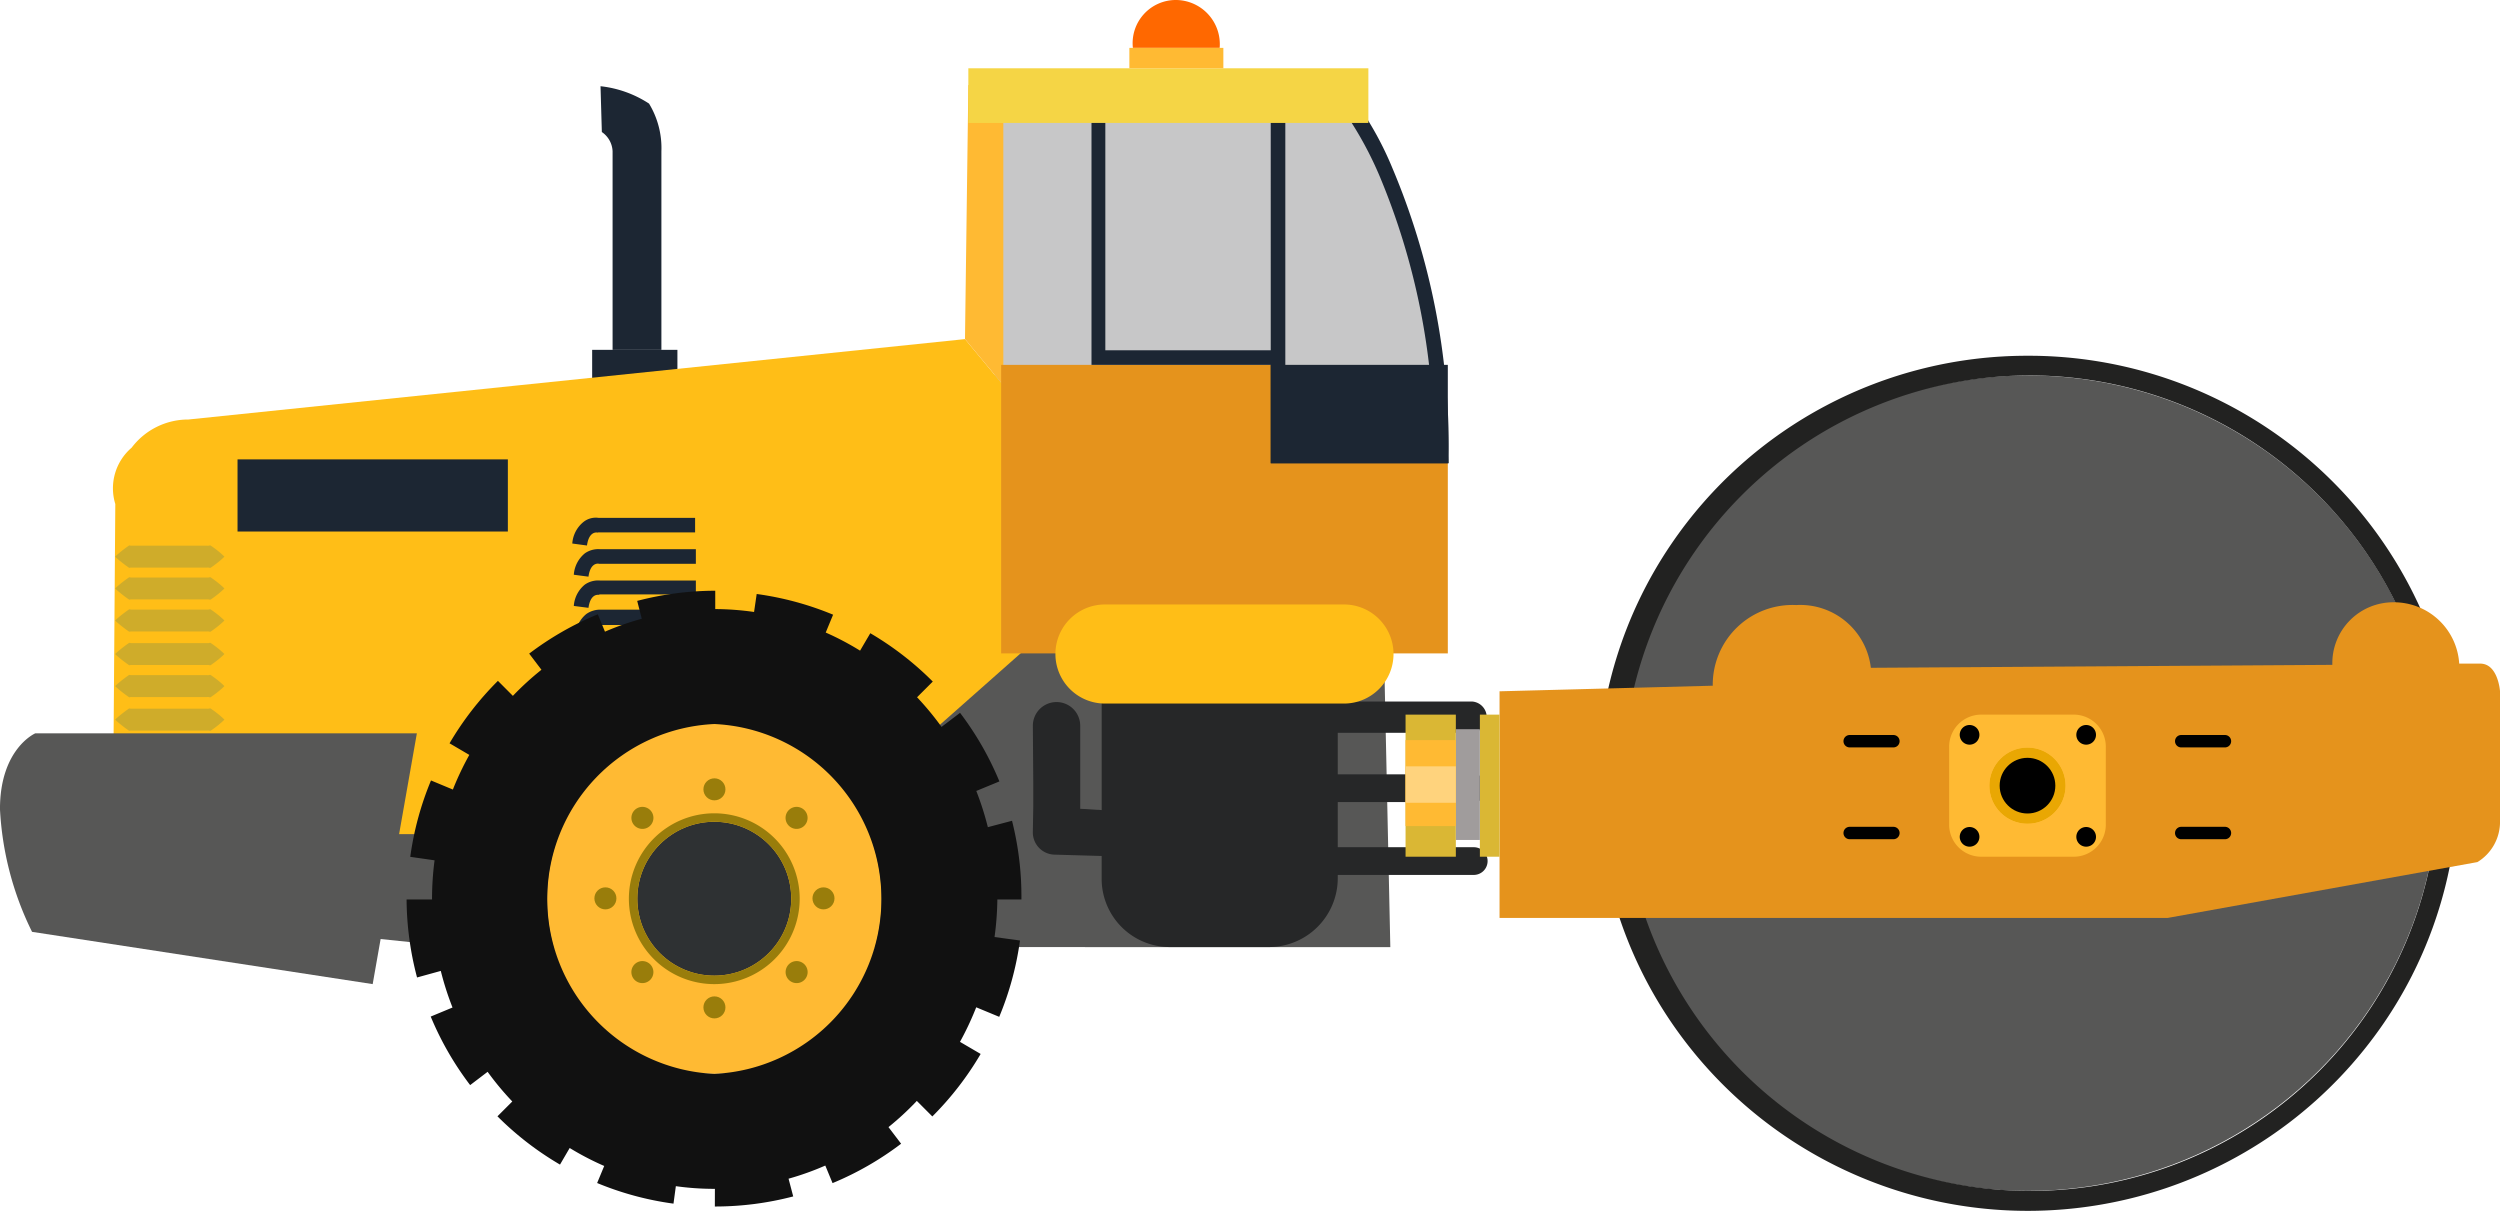 <svg viewBox="0 0 101.924 49.355" xmlns="http://www.w3.org/2000/svg"><path d="m24.142 14.263h3.476v1.396h-3.476z" fill="#1c2633"/><path d="m26.461 4.224a3.493 3.493 0 0 1 .504 1.945v8.095h-1.99v-8.095a.998.998 0 0 0 -.438-.786l-.054-1.868a4.501 4.501 0 0 1 1.978.709z" fill="#1c2633"/><ellipse cx="82.672" cy="31.929" fill="#575756" rx="16.733" ry="16.623"/><path d="m82.672 15.306a16.624 16.624 0 1 0 16.733 16.623 16.678 16.678 0 0 0 -16.733-16.623m0-.802a17.523 17.523 0 0 1 16.156 10.641 17.321 17.321 0 0 1 -1.617 16.53 17.586 17.586 0 0 1 -29.076 0 17.321 17.321 0 0 1 0-19.491 17.544 17.544 0 0 1 14.538-7.68z" fill="#222221"/><path d="m40.548 3.349h13.796s4.339 5.139 4.475 15.21h-18.271z" fill="#c7c7c8"/><path d="m55.806 26.074-.018.039v-3.613l-13.636-.03-31.786 12.739v2.542l8.285.857 38.032.007-.26-12.164z" fill="#575756"/><path d="m39.342 13.825-31.661 3.278a2.892 2.892 0 0 0 -2.314 1.149 2.178 2.178 0 0 0 -.666 2.296l-.099 13.459h28.679l9.585-8.482v-5.869l-1.961-3.949z" fill="#ffbe17"/><path d="m9.684 18.729h11.021v2.941h-11.021z" fill="#1c2633"/><path d="m40.905 15.707-1.563-1.882.137-10.358h1.426z" fill="#ffba33"/><path d="m59.027 26.638v-8.079h-6.625v-3.684h-11.586v11.763z" fill="#e5931c"/><path d="m16.995 29.899h-15.559s-1.437.623-1.437 3.089a12.733 12.733 0 0 0 1.308 5.003l13.887 2.131z" fill="#575756"/><path d="m51.808 18.886h7.257l-.003-.314a29.219 29.219 0 0 0 -2.302-11.737 13.43 13.43 0 0 0 -2.26-3.665l-.089-.089h-2.604zm6.645-.594h-6.051v-14.616h1.748a14.717 14.717 0 0 1 2.074 3.451 28.43 28.43 0 0 1 2.229 11.165z" fill="#1c2633"/><path d="m39.479 2.784h16.309v2.228h-16.309z" fill="#f5d545"/><path d="m44.5 14.875h7.634v-.594h-7.07v-9.269h-.564z" fill="#1c2633"/><path d="m23.931 22.24c.07-.517.324-.538.407-.53l.029.003.018-.006h3.954v-.594h-3.937a.806.806 0 0 0 -.619.171 1.238 1.238 0 0 0 -.451.875z" fill="#1c2633"/><path d="m23.992 23.51c.07-.517.324-.538.407-.53l.029.007.018-.002h3.924v-.594h-3.906a.954.954 0 0 0 -.619.168 1.234 1.234 0 0 0 -.451.873z" fill="#1c2633"/><path d="m23.992 24.781c.07-.517.324-.538.407-.53l.029-.005.018-.014h3.924v-.564h-3.906a.946.946 0 0 0 -.619.165 1.231 1.231 0 0 0 -.451.871z" fill="#1c2633"/><path d="m24.052 25.992c.07-.517.324-.538.407-.53l.029.014.018.005h3.952v-.624h-3.935a.975.975 0 0 0 -.619.176 1.244 1.244 0 0 0 -.451.877z" fill="#1c2633"/><path d="m24.052 27.202c.07-.517.324-.538.407-.53l.029.018.018.009h3.952v-.624h-3.935a.965.965 0 0 0 -.619.172 1.239 1.239 0 0 0 -.451.875z" fill="#1c2633"/><path d="m51.808 14.875h7.219v4.011h-7.219z" fill="#1c2633"/><path d="m46.188 1.952h3.537a1.8 1.8 0 0 0 -1.769-1.952 1.761 1.761 0 0 0 -1.769 1.952z" fill="#ff6800"/><path d="m46.044 1.952h3.832v.832h-3.832z" fill="#ffba33"/><path d="m42.109 29.588a.965.965 0 1 1 1.931 0v3.385l.875.054v-5.685a2.508 2.508 0 0 1 2.741-2.485h4.055a2.584 2.584 0 0 1 2.829 2.485v1.258h5.459a.639.639 0 0 1 0 1.277h-5.459v1.693h5.52a.565.565 0 1 1 0 1.129h-5.52v1.842h5.52a.565.565 0 1 1 0 1.129h-5.52v.144a2.81 2.81 0 0 1 -2.802 2.797h-4.055a2.782 2.782 0 0 1 -2.769-2.797v-.916l-1.894-.054a.907.907 0 0 1 -.912-.921l.018-1.027v-.969z" fill="#262728"/><path d="m43.029 26.664a2.02 2.02 0 0 0 2.02 2.02h9.744a2.02 2.02 0 0 0 2.02-2.02 2.02 2.02 0 0 0 -2.02-2.02h-9.744a2.02 2.02 0 0 0 -2.02 2.02z" fill="#ffbe17"/><path d="m9.148 23.99-.013-.013c-.008-.008-.021-.021-.037-.036-.016-.016-.036-.034-.06-.055-.024-.022-.051-.045-.081-.07-.061-.052-.135-.11-.22-.173-.042-.031-.088-.062-.135-.096a.067.067 0 0 0 -.036-.014.124.124 0 0 0 -.037.007.273.273 0 0 1 -.077.005h-3.102a.114.114 0 0 1 -.038-.004.095.095 0 0 0 -.037-.006.077.077 0 0 0 -.036.018c-.048.034-.093.065-.135.097-.085.063-.159.121-.22.172-.061.05-.109.093-.141.122-.016.015-.029.027-.037.035l-.013.012.013.012c.008.008.021.02.037.035.033.03.081.072.141.122.061.051.135.108.22.172.042.032.088.063.135.097a.077.077 0 0 0 .036.018.095.095 0 0 0 .037-.006.114.114 0 0 1 .038-.004h3.102a.273.273 0 0 1 .077.005.124.124 0 0 0 .037.007.067.067 0 0 0 .036-.014c.048-.034.093-.065.135-.096.085-.063.159-.121.22-.173.03-.026.058-.049.081-.07.024-.021.044-.04.06-.055.016-.015.029-.028.037-.036z" fill="#cfac2a"/><path d="m9.148 25.297-.013-.013c-.008-.008-.021-.021-.037-.036-.016-.016-.036-.034-.06-.055-.024-.022-.051-.045-.081-.07-.061-.052-.135-.11-.22-.173-.042-.031-.088-.062-.135-.096a.067.067 0 0 0 -.036-.014.123.123 0 0 0 -.037.007.273.273 0 0 1 -.077.005h-3.102a.114.114 0 0 1 -.038-.004.095.095 0 0 0 -.037-.006.077.077 0 0 0 -.036.018c-.048.034-.093.065-.135.097-.085.063-.159.121-.22.172-.061.05-.109.093-.141.122-.016.015-.029.027-.037.035l-.013.012.013.012c.008.008.021.02.037.035.033.03.081.072.141.122.061.051.135.108.22.172.042.032.088.063.135.097a.077.077 0 0 0 .036.018.095.095 0 0 0 .037-.006.114.114 0 0 1 .038-.004h3.102a.273.273 0 0 1 .077.005.124.124 0 0 0 .037.007.067.067 0 0 0 .036-.014c.048-.034.093-.065.135-.096.085-.063.159-.121.22-.173.03-.026.058-.049.081-.07.024-.021.044-.04.06-.055.016-.015.029-.028.037-.036z" fill="#cfac2a"/><path d="m9.148 26.664-.013-.013c-.008-.008-.021-.021-.037-.036-.016-.016-.036-.034-.06-.055-.024-.022-.051-.045-.081-.07-.061-.052-.135-.11-.22-.173-.042-.031-.088-.062-.135-.096a.067.067 0 0 0 -.036-.014.124.124 0 0 0 -.037.007.273.273 0 0 1 -.077.005h-3.102a.114.114 0 0 1 -.038-.004.095.095 0 0 0 -.037-.006.077.077 0 0 0 -.036.018c-.048.034-.093.065-.135.097-.085.063-.159.121-.22.172-.061.05-.109.093-.141.122-.016.015-.029.027-.037.035l-.013.012.013.012c.008.008.021.02.037.035.033.03.081.072.141.122.061.051.135.108.22.172.042.032.088.063.135.097a.077.077 0 0 0 .036.018.095.095 0 0 0 .037-.006.114.114 0 0 1 .038-.004h3.102a.273.273 0 0 1 .077.005.124.124 0 0 0 .037.007.067.067 0 0 0 .036-.014c.048-.034.093-.065.135-.096.085-.063.159-.121.22-.173.03-.026.058-.049.081-.07.024-.021.044-.04.06-.055.016-.015.029-.028.037-.036z" fill="#cfac2a"/><path d="m9.148 27.971-.013-.013c-.008-.008-.021-.021-.037-.036-.016-.016-.036-.034-.06-.055-.024-.022-.051-.045-.081-.07-.061-.052-.135-.11-.22-.173-.042-.031-.088-.062-.135-.096a.067.067 0 0 0 -.036-.014.124.124 0 0 0 -.037.007.274.274 0 0 1 -.077.005h-3.102a.114.114 0 0 1 -.038-.004.095.095 0 0 0 -.037-.006.077.077 0 0 0 -.036.018c-.048.034-.093.065-.135.097-.085.063-.159.121-.22.172-.061.05-.109.093-.141.122-.016.015-.029.027-.037.035l-.013.012.013.012c.008.008.021.02.037.035.033.03.081.072.141.122.061.051.135.108.22.172.042.032.088.063.135.097a.077.077 0 0 0 .036.018.095.095 0 0 0 .037-.006.114.114 0 0 1 .038-.004h3.102a.273.273 0 0 1 .077.005.124.124 0 0 0 .037.007.067.067 0 0 0 .036-.014c.048-.034.093-.065.135-.096.085-.063.159-.121.22-.173.03-.026.058-.049.081-.07.024-.021.044-.04.06-.055.016-.015.029-.028.037-.036z" fill="#cfac2a"/><path d="m9.148 29.338-.013-.013c-.008-.008-.021-.021-.037-.036-.016-.016-.036-.034-.06-.055-.024-.022-.051-.045-.081-.07-.061-.052-.135-.11-.22-.173-.042-.031-.088-.062-.135-.096a.067.067 0 0 0 -.036-.014.124.124 0 0 0 -.037.007.273.273 0 0 1 -.077.005h-3.102a.114.114 0 0 1 -.038-.004.095.095 0 0 0 -.037-.006.077.077 0 0 0 -.036.018c-.048.034-.093.065-.135.097-.085.063-.159.121-.22.172-.061.05-.109.093-.141.122-.016.015-.029.027-.037.035l-.013.012.013.012c.008.008.021.02.037.035.033.03.081.072.141.122.061.051.135.108.22.172.042.032.088.063.135.097a.077.077 0 0 0 .036.018.095.095 0 0 0 .037-.006.114.114 0 0 1 .038-.004h3.102a.273.273 0 0 1 .077.005.124.124 0 0 0 .037.007.067.067 0 0 0 .036-.014c.048-.034.093-.065.135-.096.085-.063.159-.121.22-.173.03-.026.058-.049.081-.07.024-.021.044-.04.06-.055.016-.015.029-.028.037-.036z" fill="#cfac2a"/><path d="m9.148 22.693-.013-.013c-.008-.008-.021-.021-.037-.036-.016-.016-.036-.034-.06-.055-.024-.022-.051-.045-.081-.07-.061-.052-.135-.11-.22-.173-.042-.031-.088-.062-.135-.096a.067.067 0 0 0 -.036-.014.124.124 0 0 0 -.037.007.272.272 0 0 1 -.077.005h-3.102a.114.114 0 0 1 -.038-.004.095.095 0 0 0 -.037-.006.077.077 0 0 0 -.036.018c-.048.034-.093.065-.135.097-.085.063-.159.121-.22.172-.061.05-.109.093-.141.122-.016.015-.029.027-.037.035l-.013.012.013.012c.008.008.021.02.037.035.033.03.081.072.141.122.061.051.135.108.22.172.042.032.088.063.135.097a.077.077 0 0 0 .036.018.095.095 0 0 0 .037-.006.114.114 0 0 1 .038-.004h3.102a.273.273 0 0 1 .077.005.124.124 0 0 0 .037.007.067.067 0 0 0 .036-.014c.048-.034.093-.065.135-.096.085-.063.159-.121.22-.173.03-.026.058-.049.081-.07.024-.021.044-.04.06-.055.016-.015.029-.028.037-.036z" fill="#cfac2a"/><path d="m61.136 28.184v9.239h27.242l12.625-2.276a1.919 1.919 0 0 0 .922-1.651v-5.312s-.077-1.129-.808-1.129h-.856a2.665 2.665 0 0 0 -2.676-2.5 2.482 2.482 0 0 0 -2.496 2.551l-18.815.12a2.898 2.898 0 0 0 -3.044-2.558 3.25 3.25 0 0 0 -3.402 3.288z" fill="#e5931c"/><path d="m80.773 29.135h3.773a1.307 1.307 0 0 1 1.307 1.307v3.179a1.307 1.307 0 0 1 -1.307 1.307h-3.773a1.307 1.307 0 0 1 -1.307-1.307v-3.179a1.307 1.307 0 0 1 1.307-1.307z" fill="#ffba33"/><path d="m60.334 29.135h.802v5.793h-.802z" fill="#dab734"/><path d="m59.353 29.729h.98v4.516h-.98z" fill="#a09c9c"/><path d="m57.304 29.135h2.05v5.793h-2.05z" fill="#dab734"/><path d="m57.304 30.174h2.05v3.505h-2.05z" fill="#ffba33"/><path d="m57.304 31.244h2.05v1.485h-2.05z" fill="#ffd37d"/><circle cx="82.659" cy="32.031" fill="#e9a703" r="1.553"/><path d="m82.659 30.478a1.553 1.553 0 1 0 1.553 1.553 1.553 1.553 0 0 0 -1.553-1.553m0-.931a2.484 2.484 0 1 1 -2.484 2.484 2.486 2.486 0 0 1 2.484-2.484z" fill="#ffba33"/><circle cx="82.66" cy="32.031" r="1.135"/><ellipse cx="29.123" cy="36.649" fill="#ffba33" rx="6.822" ry="7.132"/><path d="m17.718 35.075-.992-.142a12.501 12.501 0 0 1 .846-3.114l.892.371c.01-.024.019-.05.029-.074a11.978 11.978 0 0 1 .641-1.339l-.806-.473a12.59 12.59 0 0 1 1.972-2.546l.61.612.003-.003a11.684 11.684 0 0 1 1.162-1.061l-.5-.658a12.534 12.534 0 0 1 2.797-1.603l.292.708a11.27 11.27 0 0 1 1.501-.527l-.187-.728a12.588 12.588 0 0 1 3.173-.414h.009v.748a11.373 11.373 0 0 1 1.583.118l.107-.733a12.505 12.505 0 0 1 3.115.844l-.301.728.008.003a11.421 11.421 0 0 1 1.393.735l.417-.711a12.593 12.593 0 0 1 2.547 1.971l-.641.64a11.801 11.801 0 0 1 .998 1.208l.755-.573a12.534 12.534 0 0 1 1.604 2.796l-.942.389a11.996 11.996 0 0 1 .471 1.476l.986-.26a12.56 12.56 0 0 1 .383 3.18v.027h-.981v-.02a12.242 12.242 0 0 1 -.115 1.552l1.037.142a12.482 12.482 0 0 1 -.846 3.112l-.938-.389c-.015.039-.031.078-.047.117a11.978 11.978 0 0 1 -.615 1.292l.843.493a12.591 12.591 0 0 1 -1.97 2.548l-.633-.634-.045.049a11.693 11.693 0 0 1 -1.11 1.02l.515.677a12.53 12.53 0 0 1 -2.795 1.606l-.296-.716a11.288 11.288 0 0 1 -1.498.536l.19.723a12.582 12.582 0 0 1 -3.188.411h-.007l.002-.721-.023.001a11.316 11.316 0 0 1 -1.569-.109l-.096.712a12.479 12.479 0 0 1 -3.113-.841l.289-.696-.062-.026a11.406 11.406 0 0 1 -1.346-.706l-.395.677a12.586 12.586 0 0 1 -2.55-1.968l.605-.605a11.805 11.805 0 0 1 -1.006-1.21l-.712.542a12.532 12.532 0 0 1 -1.608-2.794l.889-.369a12.004 12.004 0 0 1 -.478-1.492l-.968.267a12.701 12.701 0 0 1 -.427-3.179h1.038a11.942 11.942 0 0 1 .103-1.594zm11.405 8.706a7.139 7.139 0 0 0 0-14.263 7.139 7.139 0 0 0 0 14.263z" fill="#111"/><path d="m16.577 36.642v.004z" fill="#262728"/><circle cx="29.121" cy="36.64" fill="#2e3133" r="3.137"/><g fill="#997d0b"><path d="m29.121 33.503a3.137 3.137 0 1 0 3.137 3.137 3.137 3.137 0 0 0 -3.137-3.137m0-.345a3.482 3.482 0 1 1 -3.482 3.482 3.485 3.485 0 0 1 3.482-3.482z"/><circle cx="29.127" cy="32.181" r=".449"/><circle cx="29.127" cy="41.071" r=".449"/><path d="m25.873 33.662a.449.449 0 1 0 0-.634.449.449 0 0 0 0 .634z"/><path d="m32.16 39.949a.449.449 0 1 0 0-.634.449.449 0 0 0 0 .634z"/><path d="m32.794 33.662a.449.449 0 1 1 0-.634.449.449 0 0 1 0 .634z"/><path d="m26.508 39.949a.449.449 0 1 1 0-.634.449.449 0 0 1 0 .634z"/><circle cx="33.573" cy="36.626" r=".449"/><circle cx="24.682" cy="36.626" r=".449"/></g><path d="m84.651 29.959a.401.401 0 1 0 .401-.401.401.401 0 0 0 -.401.401z"/><path d="m79.898 29.959a.401.401 0 1 0 .401-.401.401.401 0 0 0 -.401.401z"/><path d="m79.898 34.118a.401.401 0 1 0 .401-.401.401.401 0 0 0 -.401.401z"/><path d="m84.651 34.118a.401.401 0 1 0 .401-.401.401.401 0 0 0 -.401.401z"/><path d="m75.158 30.219a.253.253 0 0 0 .253.253h1.782a.253.253 0 0 0 .253-.253.253.253 0 0 0 -.253-.253h-1.782a.253.253 0 0 0 -.253.253z"/><path d="m75.158 33.962a.253.253 0 0 0 .253.253h1.782a.253.253 0 0 0 .253-.253.253.253 0 0 0 -.253-.253h-1.782a.253.253 0 0 0 -.253.253z"/><path d="m88.675 30.219a.253.253 0 0 0 .253.253h1.782a.253.253 0 0 0 .253-.253.253.253 0 0 0 -.253-.253h-1.782a.253.253 0 0 0 -.253.253z"/><path d="m88.675 33.962a.253.253 0 0 0 .253.253h1.782a.253.253 0 0 0 .253-.253.253.253 0 0 0 -.253-.253h-1.782a.253.253 0 0 0 -.253.253z"/></svg>